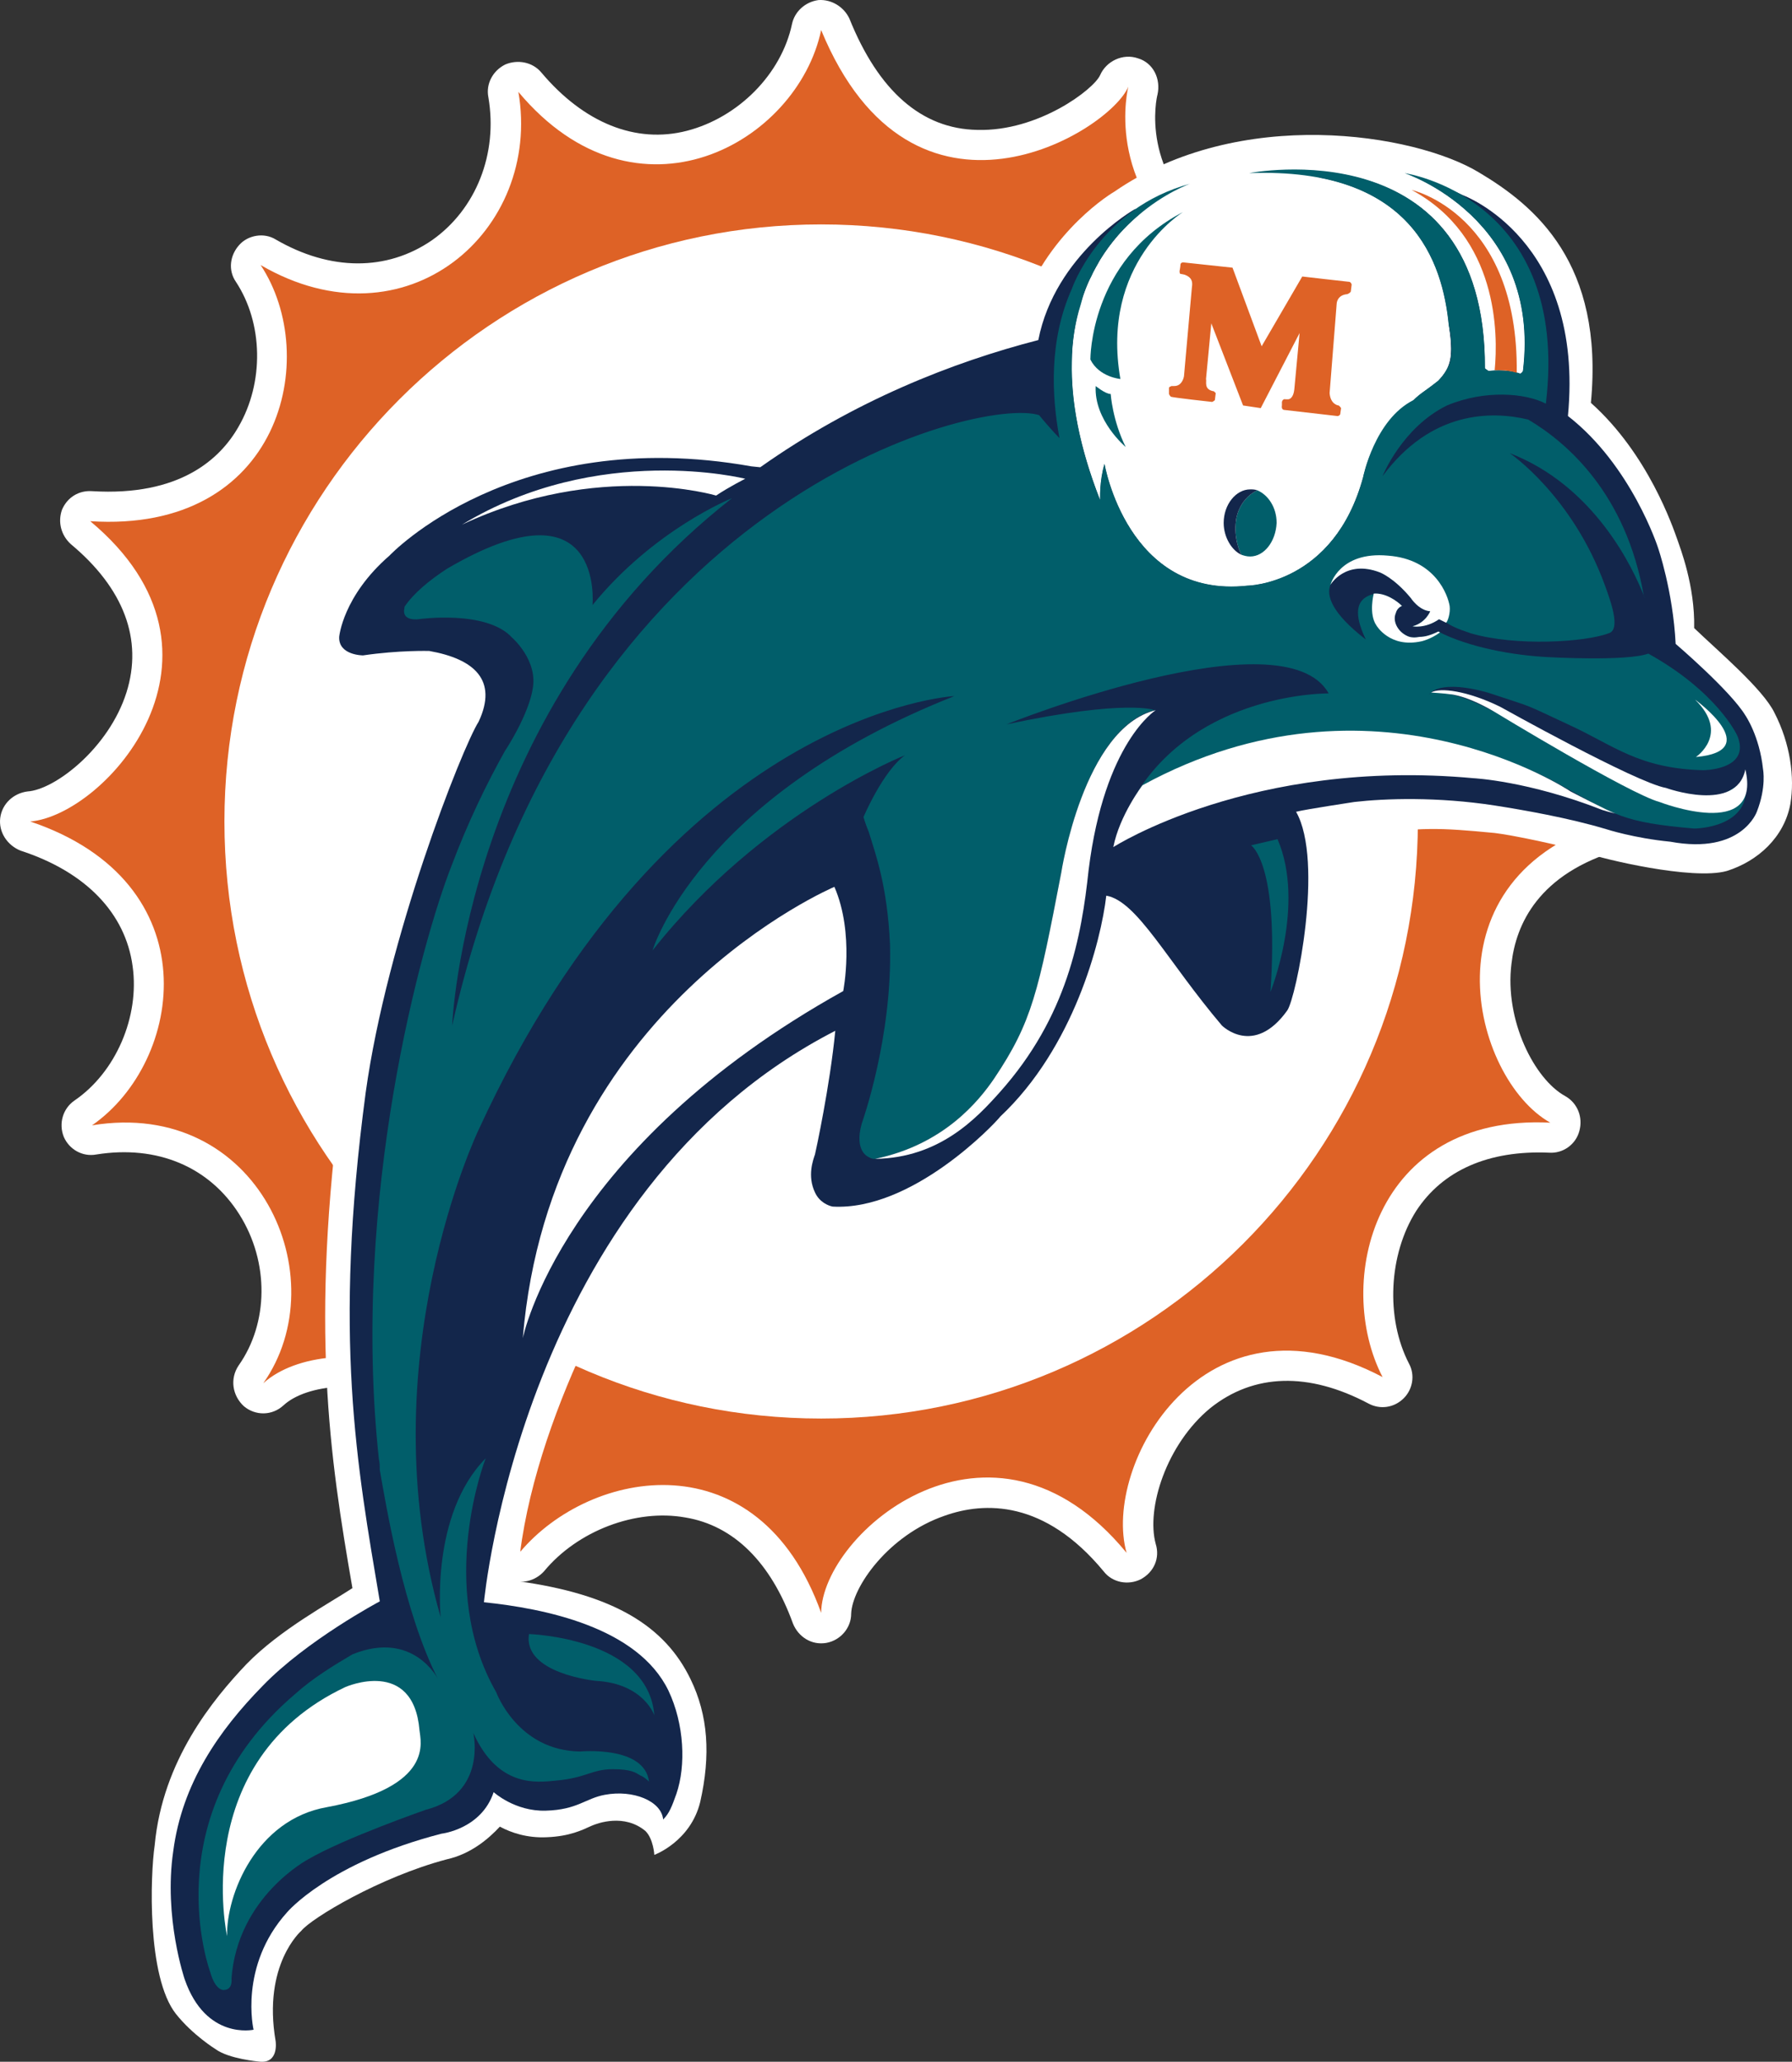 <!DOCTYPE svg PUBLIC "-//W3C//DTD SVG 1.1//EN" "http://www.w3.org/Graphics/SVG/1.1/DTD/svg11.dtd">
<svg  version="1.1" id="Layer_1" xmlns="http://www.w3.org/2000/svg" xmlns:xlink="http://www.w3.org/1999/xlink"
	 viewBox="0 0 173.933 199.999" preserveAspectRatio="xMidYMid meet" overflow="visible" enable-background="new 0 0 173.933 199.999" xml:space="preserve">
<rect x="0" y="0" width="173.933" height="199.999" fill="#333333" stroke="none"/>
<g>
	<path fill-rule="evenodd" clip-rule="evenodd" fill="#FFFFFF" d="M157.069,76.773c-6.94-1.455-8.997-9.253-9.082-9.596
		c0-0.084,0-0.084,0-0.084c-2.144-7.797,4.712-13.538,5.055-13.795c1.028-0.857,1.371-2.313,0.772-3.511
		c-0.602-1.202-1.886-1.885-3.257-1.629c-8.739,1.798-13.967-4.797-14.823-5.998c-4.454-9.424,0.515-14.994,0.686-15.165
		c1.028-1.112,1.115-2.741,0.171-3.941c-0.94-1.114-2.655-1.37-3.854-0.514c-7.625,4.97-14.31,0.087-14.565-0.171c0,0,0,0-0.086,0
		c-7.539-5.397-5.826-12.937-5.739-13.193c0.342-1.543-0.429-3.086-1.886-3.515c-1.457-0.514-3.084,0.258-3.684,1.629
		c-0.601,1.37-5.998,5.482-11.909,5.311c-5.399-0.085-9.597-3.769-12.424-10.795c-0.515-1.115-1.714-1.885-2.999-1.8
		c-1.285,0.171-2.313,1.113-2.57,2.313c-1.028,4.884-5.228,9.082-10.196,10.368c-4.971,1.285-10.024-0.771-14.137-5.654
		c-0.857-1.028-2.314-1.286-3.513-0.771c-1.199,0.6-1.885,1.884-1.627,3.17c0.941,5.482-1.199,10.88-5.484,13.879
		c-4.369,2.999-9.852,2.999-15.165-0.085c-1.115-0.687-2.656-0.429-3.513,0.514c-0.941,1.028-1.114,2.483-0.342,3.599
		c2.655,4.027,2.74,9.767,0.256,14.05c-1.799,3.171-5.74,6.77-14.221,6.255c-1.286-0.085-2.401,0.601-2.915,1.8
		c-0.427,1.199-0.085,2.485,0.858,3.341c5.139,4.283,7.023,9.254,5.396,14.393c-1.713,5.398-6.939,9.425-9.595,9.596
		c-1.371,0.171-2.484,1.201-2.655,2.572c-0.172,1.37,0.685,2.654,1.971,3.17c6.338,2.056,10.195,6.082,10.88,11.224
		c0.685,4.884-1.629,10.282-5.655,13.024c-1.115,0.771-1.543,2.228-1.028,3.513c0.514,1.199,1.798,1.97,3.17,1.712
		c5.912-0.941,10.966,1.199,13.879,5.827c2.913,4.625,2.828,10.538-0.085,14.651c-0.856,1.285-0.601,2.913,0.514,3.941
		c1.114,0.941,2.743,0.941,3.855-0.087c2.229-2.057,7.97-2.656,12.766-0.258c3.685,1.801,7.883,5.656,7.284,14.226
		c-0.085,1.282,0.686,2.481,1.885,2.91c1.114,0.516,2.485,0.174,3.342-0.771c3.255-3.941,8.909-6.084,13.708-5.228
		c4.712,0.773,8.312,4.37,10.455,10.284c0.513,1.283,1.798,2.141,3.255,1.883c1.37-0.255,2.398-1.457,2.398-2.827
		c0.086-2.568,3.6-7.625,9.082-9.511c3.856-1.369,9.682-1.54,15.422,5.398c0.857,1.112,2.399,1.37,3.599,0.771
		c1.284-0.687,1.885-2.056,1.458-3.426c-0.944-3.429,1.026-9.682,5.312-13.194c4.199-3.343,9.51-3.514,15.336-0.429
		c1.113,0.6,2.483,0.429,3.427-0.516c0.857-0.854,1.114-2.228,0.515-3.339c-2.313-4.457-1.971-10.626,0.685-14.822
		c2.569-3.941,7.026-5.914,12.937-5.656c1.286,0.084,2.572-0.771,2.914-2.143c0.343-1.283-0.171-2.656-1.37-3.34
		c-2.999-1.63-5.914-7.37-5.228-12.853c0.429-3.77,2.572-8.739,10.539-11.051c1.286-0.343,2.227-1.542,2.142-2.914
		C159.296,78.145,158.355,77.031,157.069,76.773L157.069,76.773z"/>
	<path fill-rule="evenodd" clip-rule="evenodd" fill="#DE6226" d="M156.47,79.602c-18.593,5.398-13.623,25.019-5.998,29.302
		c-17.223-0.857-20.992,15.592-16.279,24.677c-17.393-9.169-27.245,8.566-24.846,17.05c-13.109-15.938-29.559-1.973-29.646,5.823
		c-6.082-16.962-22.362-14.049-29.216-5.91c1.286-19.021-18.678-22.02-24.932-16.363c7.197-10.197-0.428-27.675-16.62-25.019
		c8.908-6.169,11.564-23.562-5.998-29.474c7.281-0.6,21.333-16.193,5.826-29.13C27.267,51.756,31.208,34.62,25.296,25.71
		c14.137,8.225,27.332-3.342,25.019-16.794c11.48,13.71,27.074,4.971,29.387-5.998c8.911,21.591,28.017,9.854,29.816,5.485
		c0,0-2.483,9.596,6.854,16.364c0,0,8.397,6.426,17.907,0.171c0,0-6.683,7.026-1.113,18.678c0,0,6.427,9.767,17.993,7.369
		c0,0-8.654,7.026-5.998,16.878C145.16,67.864,147.559,77.803,156.47,79.602L156.47,79.602z"/>
	<path fill-rule="evenodd" clip-rule="evenodd" fill="#FFFFFF" d="M21.783,79.687c0-31.958,25.96-57.918,57.918-57.918
		s57.918,25.96,57.918,57.918c0,32.042-25.96,57.918-57.918,57.918S21.783,111.729,21.783,79.687L21.783,79.687z"/>
	<path fill-rule="evenodd" clip-rule="evenodd" fill="#FFFFFF" d="M20.926,198.779c0,0-2.227-1.37-3.855-3.426
		c-2.827-3.6-2.485-13.452-2.056-16.366c0.771-8.225,5.655-14.136,8.911-17.564c3.255-3.339,8.053-5.91,10.281-7.367
		c-2.229-12.853-4.113-25.361-1.028-48.408c1.969-14.737,8.995-33.243,11.222-36.842c0.345-0.771,0.43-1.37,0.258-1.628
		c-0.171-0.427-1.199-1.113-3.169-1.455c-0.598,0-3.084-0.087-5.826,0.429h-0.258h-0.171c-0.514,0-2.485-0.172-3.684-1.542
		c-0.687-0.858-1.028-1.885-1.028-2.913v-0.087v-0.085c0.084-0.514,0.6-5.055,5.74-9.509c1.199-1.286,13.708-13.367,36.841-9.34
		c7.71-5.226,16.279-9.167,25.704-11.738c2.229-7.625,8.311-11.738,9.339-12.337c12.166-8.397,29.131-5.655,35.385-1.885
		c5.484,3.255,12.168,8.825,10.882,22.362c5.569,4.969,7.968,12.081,8.396,13.28c0.258,0.771,1.714,4.456,1.627,8.568
		c2.314,2.227,6.685,5.911,7.798,8.225c1.542,3,1.97,6.254,1.542,8.826c-0.6,3.255-3.171,5.567-6.168,6.51
		c-3.343,0.942-12.167-1.199-13.538-1.713c-2.399-0.772-7.454-1.799-8.996-1.971c-5.398-0.514-7.026-0.599-13.195,0.258
		c-1.285,0.171-2.056,0.258-2.826,0.514c1.628,8.054-1.457,16.964-2.057,17.734c-1.714,2.229-3.685,3.686-5.741,3.77
		c-2.57,0.174-4.197-1.628-4.37-1.885H116.8c-1.799-2.227-3.341-4.283-4.712-6.082c-1.028-1.458-2.144-2.914-3.085-4.027
		c-1.285,5.654-4.37,13.45-10.195,19.02c-3.255,3.857-11.053,9.768-17.735,9.424c-1.885-0.085-3.17-0.854-4.111-2.653
		c-0.773-1.631-0.857-3.944-0.172-5.656c0.085-0.171,0.6-1.714,1.113-4.199c-4.541,2.656-9.51,6.685-13.88,11.31
		c-3.513,3.771-13.024,20.906-13.794,35.045c9.339,1.283,14.309,4.367,16.794,9.508c1.713,3.513,1.969,7.367,0.941,11.911
		c-0.941,3.854-4.454,5.138-4.454,5.138s-0.085-1.54-0.857-2.311c-2.056-1.715-4.628-0.773-5.226-0.516
		c-0.942,0.429-2.143,1.028-4.371,1.115c-1.884,0.086-3.426-0.429-4.54-1.028c-1.113,1.199-2.828,2.655-5.14,3.168
		c-6.512,1.715-13.193,5.743-14.137,6.942c0,0-3.77,3.255-2.485,10.709c0,0,0.342,2.228-1.627,1.97
		C25.125,199.979,22.211,199.724,20.926,198.779L20.926,198.779z"/>
	<path fill-rule="evenodd" clip-rule="evenodd" fill="#13264B" d="M125.798,78.746c2.739,4.796,0,18.077-0.857,19.276
		c-3.255,4.542-6.343,1.457-6.343,1.457c-5.311-6.254-8.225-12.081-11.222-12.595c-0.515,4.456-3.17,14.735-10.281,21.42
		c-0.6,0.771-8.569,9.169-16.28,8.74c-0.427-0.087-1.284-0.432-1.713-1.373c-0.771-1.627-0.171-3.168,0-3.684
		c0.085-0.342,1.457-6.684,1.971-11.995c-30.416,15.594-34.1,55.433-34.1,55.433c5.827,0.6,14.908,2.4,17.906,8.569
		c1.543,3.255,1.714,7.283,0.771,10.023c-0.427,1.198-0.684,1.885-1.283,2.484c-0.171-1.799-2.913-2.911-5.656-2.398
		c-1.885,0.342-2.656,1.457-5.74,1.541c-2.999,0.087-5.056-1.798-5.056-1.798c-1.198,3.597-5.054,4.028-5.054,4.028
		c-10.967,2.826-14.994,7.625-14.994,7.625c-4.712,5.225-3.255,11.394-3.255,11.394s-4.626,1.027-6.683-4.883
		c0,0-2.056-5.998-1.115-12.425c0.857-6.597,4.456-11.737,8.655-16.021c4.284-4.454,11.395-8.225,11.395-8.225
		c-2.228-13.195-4.541-25.619-1.37-49.353c2.056-14.906,9.338-33.414,10.966-35.984c1.884-4.027-0.428-6.083-4.797-6.855
		c0,0-2.913-0.085-6.426,0.43c0,0-2.399,0-2.314-1.8c0,0,0.343-3.942,4.883-7.882c0,0,11.996-12.767,35.129-8.655l0.857,0.087
		c9.082-6.426,18.677-10.197,26.988-12.339c1.628-8.312,9.34-12.68,9.34-12.68c0.599-0.171-0.174,0.772,0.428,0.514
		c-4.627,3.941-9.853,12.166-3.77,27.674c0,0-0.087-1.8,0.429-3.513c0,0,2.227,13.107,13.878,11.823c0,0,8.396-0.085,11.225-10.539
		c0,0,1.028-5.226,4.883-7.455c0.687-0.684,1.115-0.856,2.401-1.884c1.284-1.372,1.456-2.399,1.026-5.397
		c-0.514-5.142-2.655-12.424-12.594-14.31c0.086-0.171,0.171-0.429,0.171-0.6c6.769,0.6,16.021,4.198,15.936,19.105
		c0.086,0.087,0.257,0.172,0.344,0.258c0,0,1.714-0.258,3.084,0.258c0,0,0.171-0.087,0.258-0.258
		c1.799-14.823-11.481-19.192-11.481-19.192c3.941,1.285,5.654,2.143,5.654,2.143s11.825,4.284,10.195,21.419
		c6.171,4.797,8.739,12.766,8.739,12.766s1.457,4.198,1.715,9.338c0,0,5.312,4.541,6.768,6.94c0,0,1.371,1.971,1.715,5.226
		c0,0,0.342,1.713-0.6,4.114c0,0-1.457,4.197-8.397,2.912c-3.514-0.342-6.17-1.2-6.17-1.2c-3.684-1.112-8.138-1.884-10.88-2.313
		c-5.569-0.857-10.623-0.685-13.623-0.342C131.451,77.803,126.824,78.487,125.798,78.746L125.798,78.746z"/>
	<path fill-rule="evenodd" clip-rule="evenodd" fill="#FFFFFF" d="M106.776,48.5c0,0-0.087-1.8,0.429-3.513
		c0,0,2.227,13.107,13.878,11.823c0,0,8.396-0.085,11.225-10.539c0,0,1.028-5.226,4.883-7.455c0.687-0.684,1.115-0.856,2.401-1.884
		c1.284-1.372,1.456-2.399,1.026-5.397c-0.601-6.084-3.512-15.337-19.363-14.738c0,0,22.962-4.541,22.876,18.935
		c0.086,0.087,0.257,0.172,0.344,0.258c0,0,1.714-0.258,3.084,0.258c0,0,0.171-0.087,0.258-0.258
		c1.799-14.823-11.481-19.192-11.481-19.192s0.771,0.172,1.885,0.514c-4.884-1.971-10.109-1.713-10.109-1.713
		c-5.313,0.085-9.513,0.943-12.768,2.227c0,0,0.087,0,0.173,0C115.516,17.827,97.266,24.168,106.776,48.5L106.776,48.5z"/>
	<path fill-rule="evenodd" clip-rule="evenodd" fill="#015E6A" d="M169.406,75.746c0.772,4.627-4.97,4.627-4.97,4.627
		c-6.94-0.601-7.625-1.286-12.937-4.199c0,0-18.764-11.395-40.611,0c0,0-0.343,0.429-0.771,1.114
		c6.082-10.194,18.848-10.023,18.848-10.023c-4.37-7.797-31.271,2.999-31.271,2.999c11.737-2.486,14.394-1.371,14.394-1.371h-0.087
		c-6.853,1.885-8.995,15.765-8.995,15.765c-2.228,11.567-2.828,14.479-6.511,19.963c-1.457,2.143-4.884,6.426-11.567,7.796
		c0.171,0,0.342,0,0.514,0c-0.172,0-0.343,0-0.601,0c-0.258,0-0.513-0.171-0.513-0.171s-1.457-0.516-0.687-3.255
		c0,0,2.998-8.312,2.743-17.393c-0.258-5.655-1.373-8.655-2.056-10.882c-0.172-0.428-0.343-0.857-0.516-1.457
		c0,0,1.885-4.456,4.028-5.998c0,0-13.881,5.485-24.505,18.936c0,0,4.369-14.822,29.303-24.676c0,0-27.503,1.457-46.181,42.069
		c0,0-10.795,22.447-3.684,47.295c0,0-1.029-9.939,4.369-15.424c0,0-4.883,12.424,1.028,22.705c0,0,2.056,5.655,8.141,5.739
		c0,0,6.252-0.599,6.681,2.914c-0.256-0.258-0.6-0.513-0.856-0.6c-0.43-0.258-0.857-0.6-2.655-0.6c-2.057,0-2.57,0.857-5.571,1.112
		c-1.798,0.174-5.569,0.687-7.967-4.625c0,0,1.37,5.911-4.626,7.454c0,0-7.883,2.742-11.396,4.796c0,0-6.854,3.6-7.453,11.567
		c0,0,0.171,1.114-0.771,1.114c0,0-0.773,0.087-1.286-1.714c0,0-5.655-15.164,8.225-26.988c1.714-1.541,3.684-2.74,5.569-3.855
		c5.911-2.397,8.31,2.398,8.31,2.398c-3.341-6.511-5.055-16.878-5.654-20.305c0-0.344,0-0.686-0.085-1.027
		c-2.741-25.448,4.198-50.294,7.024-57.491c1.543-4.112,3.342-7.883,5.313-11.396l-0.085,0.171c2.399-3.769,2.656-5.911,2.656-5.911
		c0.6-2.828-1.969-5.055-1.969-5.055c-2.486-2.741-9.082-1.8-9.082-1.8s-1.714,0.257-1.373-1.112c0,0,0,0,0-0.087
		c0.857-1.285,2.4-2.57,4.114-3.685c15.336-8.995,14.137,3.513,14.137,3.513c5.998-7.368,13.537-10.366,13.537-10.366
		c-25.96,20.307-27.16,51.15-27.16,51.15c11.567-51.234,51.235-61.088,56.976-59.203c0.256,0.342,1.371,1.627,1.971,2.227
		c-0.771-4.112-1.028-9.511,1.199-14.479c0,0,2.655-7.797,11.481-10.197c0,0-2.485,0.857-5.143,3.17
		c-1.199,1.029-2.484,2.399-3.597,4.199c-0.258,0.514-0.601,1.026-0.857,1.627c-0.429,0.771-0.771,1.713-1.028,2.743
		c-0.514,1.627-0.856,3.513-0.856,5.567c-0.087,3.684,0.686,8.14,2.742,13.367c0,0-0.087-1.8,0.429-3.513
		c0,0,2.227,13.107,13.878,11.823c0,0,8.396-0.085,11.225-10.539c0,0,1.114-5.569,4.883-7.455c0.687-0.684,1.115-0.856,2.401-1.884
		c1.112-1.114,1.198-2.057,1.198-2.057c0.258-1.457-0.172-3.34-0.172-3.34c-0.601-6.084-3.512-15.337-19.363-14.738
		c0,0,22.962-4.541,22.876,18.935c0.086,0.087,0.257,0.172,0.344,0.258c0,0,1.714-0.258,3.084,0.258c0,0,0.171-0.087,0.258-0.258
		c1.799-14.823-11.481-19.192-11.481-19.192s16.106,2.314,13.708,22.362c-1.971-1.027-5.912-1.37-9.595,0.172
		c-4.371,2.142-6.256,6.854-6.256,6.854c4.713-6.341,10.54-6.341,14.137-5.484c3.771,2.227,9.511,7.198,11.224,17.136
		c0,0,0.087,0.085,0.087,0.172c-1.113-2.913-4.885-10.882-13.109-14.052c0,0,6.082,4.113,9.253,12.852
		c0.429,1.2,1.628,4.285,0.344,4.626c-2.229,0.857-8.997,1.286-13.367,0c-1.284-0.429-1.884-0.685-2.483-1.114
		c-0.259-0.086-0.601-0.257-0.601-0.257c-1.37,0.942-2.569,0.686-2.569,0.686c1.285-0.343,1.713-1.457,1.713-1.457
		c-1.113-0.085-1.885-1.285-1.885-1.285c-1.629-1.971-2.999-2.486-2.999-2.486c-3.17-1.199-4.628,0.857-4.799,1.2
		c-0.427,1.028,0.087,2.741,3.429,5.313c-0.857-1.801-1.372-3.771,0.6-4.37c0.084,0,0.171-0.085,0.171-0.085
		c1.115-0.086,2.228,0.685,2.741,1.199c-0.256,0.085-0.514,0.343-0.598,0.685c-0.345,0.771,0.171,1.8,1.111,2.229
		c0.344,0.171,0.772,0.171,1.199,0.085c0.516,0,1.115-0.172,1.802-0.514c2.997,1.542,7.282,2.314,10.709,2.483
		c0,0,7.539,0.43,9.682-0.342c6.511,3.598,8.653,7.797,8.739,8.225c1.026,3.084-3.428,3.084-3.428,3.084
		c-6.255-0.171-8.653-2.398-12.937-4.37c-4.799-2.227-3.084-1.542-7.712-3.083c0,0-4.712-1.542-5.998,0.171
		c0,0,0.087-0.085,0.258-0.258c0,0,1.799-0.256,4.97,1.286c3.513,1.8,6.768,3.342,10.195,4.97c0,0,5.055,4.283,10.624,3.771
		l2.057,0.171L169.406,75.746L169.406,75.746z"/>
	<path fill-rule="evenodd" clip-rule="evenodd" fill="#015E6A" d="M108.746,36.763c0,0-2.057-0.171-2.912-1.886
		c0,0-0.086-9.596,8.995-14.309C114.829,20.568,106.776,25.453,108.746,36.763L108.746,36.763z"/>
	<path fill-rule="evenodd" clip-rule="evenodd" fill="#015E6A" d="M106.348,37.448c0,0,0.941,0.771,1.457,0.771
		c0,0,0.171,2.57,1.456,5.142C109.261,43.36,106.176,40.789,106.348,37.448L106.348,37.448z"/>
	<path fill-rule="evenodd" clip-rule="evenodd" fill="#015E6A" d="M122.027,47.558c-1.886,0.942-2.057,2.912-2.057,2.912
		c-0.258,1.8,0.429,3.169,0.513,3.342c0.258,0.087,0.516,0.171,0.857,0.171c1.37,0,2.484-1.455,2.571-3.255
		C123.912,49.186,123.055,47.985,122.027,47.558L122.027,47.558z"/>
	<path fill-rule="evenodd" clip-rule="evenodd" fill="#13264B" d="M119.971,50.47c0,0,0.171-1.97,2.057-2.912
		c-0.258-0.085-0.429-0.085-0.687-0.085c-1.37,0-2.57,1.455-2.57,3.255c0,1.37,0.771,2.655,1.713,3.084
		C120.399,53.64,119.713,52.27,119.971,50.47L119.971,50.47z"/>
	<path fill-rule="evenodd" clip-rule="evenodd" fill="#DE6226" d="M115.001,26.653c0.687,0.256,0.771,0.685,0.687,1.199
		l-0.771,8.653c-0.087,0.429-0.344,0.942-0.943,0.942h-0.258c0,0-0.256,0.085-0.256,0.171v0.6c0,0,0.085,0.172,0.172,0.258
		c0.084,0.085,4.026,0.514,4.026,0.514s0.171-0.085,0.257-0.172L118,38.134l-0.172-0.172c-1.028-0.171-0.686-0.942-0.771-1.199
		l0.514-5.398l3.083,7.968l1.715,0.256l3.771-7.282l-0.515,5.483c-0.087,0.771-0.429,0.943-0.601,0.943h-0.256
		c0,0-0.257-0.087-0.344,0.256v0.343c0,0-0.084,0.343,0.171,0.427l5.228,0.601c0,0,0.171,0,0.258-0.172l0.085-0.6
		c0,0-0.172-0.256-0.258-0.256c0,0-0.771-0.086-0.855-1.199l0.685-8.655c0,0,0-0.856,1.028-0.943c0,0,0.257-0.085,0.344-0.256
		l0.084-0.686c0,0-0.084-0.256-0.255-0.256c-0.087,0-4.541-0.514-4.541-0.514l-3.942,6.768l-2.827-7.625l-4.799-0.514
		c0,0-0.257,0-0.257,0.257c0,0.172-0.085,0.6-0.085,0.6s0,0.256,0.085,0.256C114.656,26.566,115.001,26.653,115.001,26.653
		L115.001,26.653z"/>
	<path fill-rule="evenodd" clip-rule="evenodd" fill="#DE6226" d="M147.216,36.162c0.172-15.421-10.196-17.735-10.196-17.735
		c8.397,4.542,8.397,13.966,8.055,17.479C145.589,35.906,146.443,35.906,147.216,36.162L147.216,36.162z"/>
	<path fill-rule="evenodd" clip-rule="evenodd" fill="#FFFFFF" d="M140.362,60.409c0.171-0.172,0.428-0.942,0.342-1.627
		c-0.171-1.028-1.37-4.541-5.997-4.883c-4.713-0.429-5.57,2.827-5.57,2.827s1.457-2.485,4.799-1.2c0,0,1.37,0.515,2.999,2.486
		c0,0,0.771,1.199,1.885,1.285c0,0-0.428,1.113-1.713,1.457c0,0,1.199,0.256,2.569-0.686
		C139.676,60.066,140.189,60.324,140.362,60.409L140.362,60.409z"/>
	<path fill-rule="evenodd" clip-rule="evenodd" fill="#FFFFFF" d="M137.79,61.781c-0.427,0.085-0.855,0.085-1.199-0.085
		c-0.94-0.429-1.456-1.458-1.111-2.229c0.084-0.342,0.342-0.6,0.598-0.685c-0.514-0.514-1.626-1.286-2.741-1.199
		c0,0-0.514,1.971,0.258,3.084c0,0,1.284,2.227,4.369,1.542c0,0,0.856-0.171,1.8-0.857c-0.087-0.085-0.171-0.085-0.171-0.085
		C138.905,61.608,138.306,61.781,137.79,61.781L137.79,61.781z"/>
	<path fill-rule="evenodd" clip-rule="evenodd" fill="#FFFFFF" d="M161.695,76.432c0,0,6.854,2.483,7.711-1.8
		c1.628,7.026-8.312,3.171-8.312,3.171c-2.912-0.772-16.021-8.74-16.021-8.74c-2.741-1.628-4.284-1.713-4.284-1.713
		c-0.514-0.085-1.885-0.172-1.885-0.172c0.857-0.514,3.513-0.171,6.684,1.372C145.589,68.549,158.782,75.917,161.695,76.432
		L161.695,76.432z"/>
	<path fill-rule="evenodd" clip-rule="evenodd" fill="#FFFFFF" d="M155.527,78.573c-7.198-2.828-12.51-3.084-12.51-3.084
		c-21.505-1.971-34.957,6.683-34.957,6.683c0.601-3.084,2.828-5.998,2.828-5.998c22.447-12.251,41.553,0.6,41.553,0.6
		s3.771,1.972,4.37,2.142C156.812,78.915,156.041,78.746,155.527,78.573L155.527,78.573z"/>
	<path fill-rule="evenodd" clip-rule="evenodd" fill="#FFFFFF" d="M112.175,68.892c0,0-4.97,3.084-6.514,15.508
		c-0.684,6.425-2.056,14.222-8.653,21.589c-2.227,2.485-5.825,6.34-12.08,6.427c6.683-1.37,10.11-5.653,11.567-7.796
		c3.683-5.485,4.283-8.396,6.511-19.963C103.006,84.657,105.148,70.606,112.175,68.892L112.175,68.892z"/>
	<path fill-rule="evenodd" clip-rule="evenodd" fill="#FFFFFF" d="M81.844,96.137c0,0,1.113-5.569-0.857-10.109
		c0,0-27.588,11.652-30.244,43.782C50.743,129.81,54.427,111.388,81.844,96.137L81.844,96.137z"/>
	<path fill-rule="evenodd" clip-rule="evenodd" fill="#FFFFFF" d="M44.831,50.899c13.28-8.053,27.502-4.456,27.502-4.456
		s-1.542,0.771-2.827,1.629C69.507,48.072,58.111,44.645,44.831,50.899L44.831,50.899z"/>
	<path fill-rule="evenodd" clip-rule="evenodd" fill="#FFFFFF" d="M31.722,175.304c-6.855,1.199-9.769,8.482-9.682,12.509
		c0,0-3.771-16.963,11.48-24.162c0,0,6.597-2.911,7.197,4.199C40.804,168.878,42.261,173.332,31.722,175.304L31.722,175.304z"/>
	<path fill-rule="evenodd" clip-rule="evenodd" fill="#FFFFFF" d="M164.523,67.864c0,0,6.853,4.968,0.084,5.569
		C164.607,73.433,167.95,71.206,164.523,67.864L164.523,67.864z"/>
	<path fill-rule="evenodd" clip-rule="evenodd" fill="#015E6A" d="M123.996,81.4l-2.568,0.6c0,0,2.741,1.714,1.884,14.224
		C123.312,96.224,126.739,87.741,123.996,81.4L123.996,81.4z"/>
	<path fill-rule="evenodd" clip-rule="evenodd" fill="#015E6A" d="M51.343,158.51c0,0,11.567,0.345,12.167,7.883
		c0,0-1.028-3.084-5.656-3.342C57.853,163.051,50.743,162.367,51.343,158.51L51.343,158.51z"/>
</g>
</svg>
